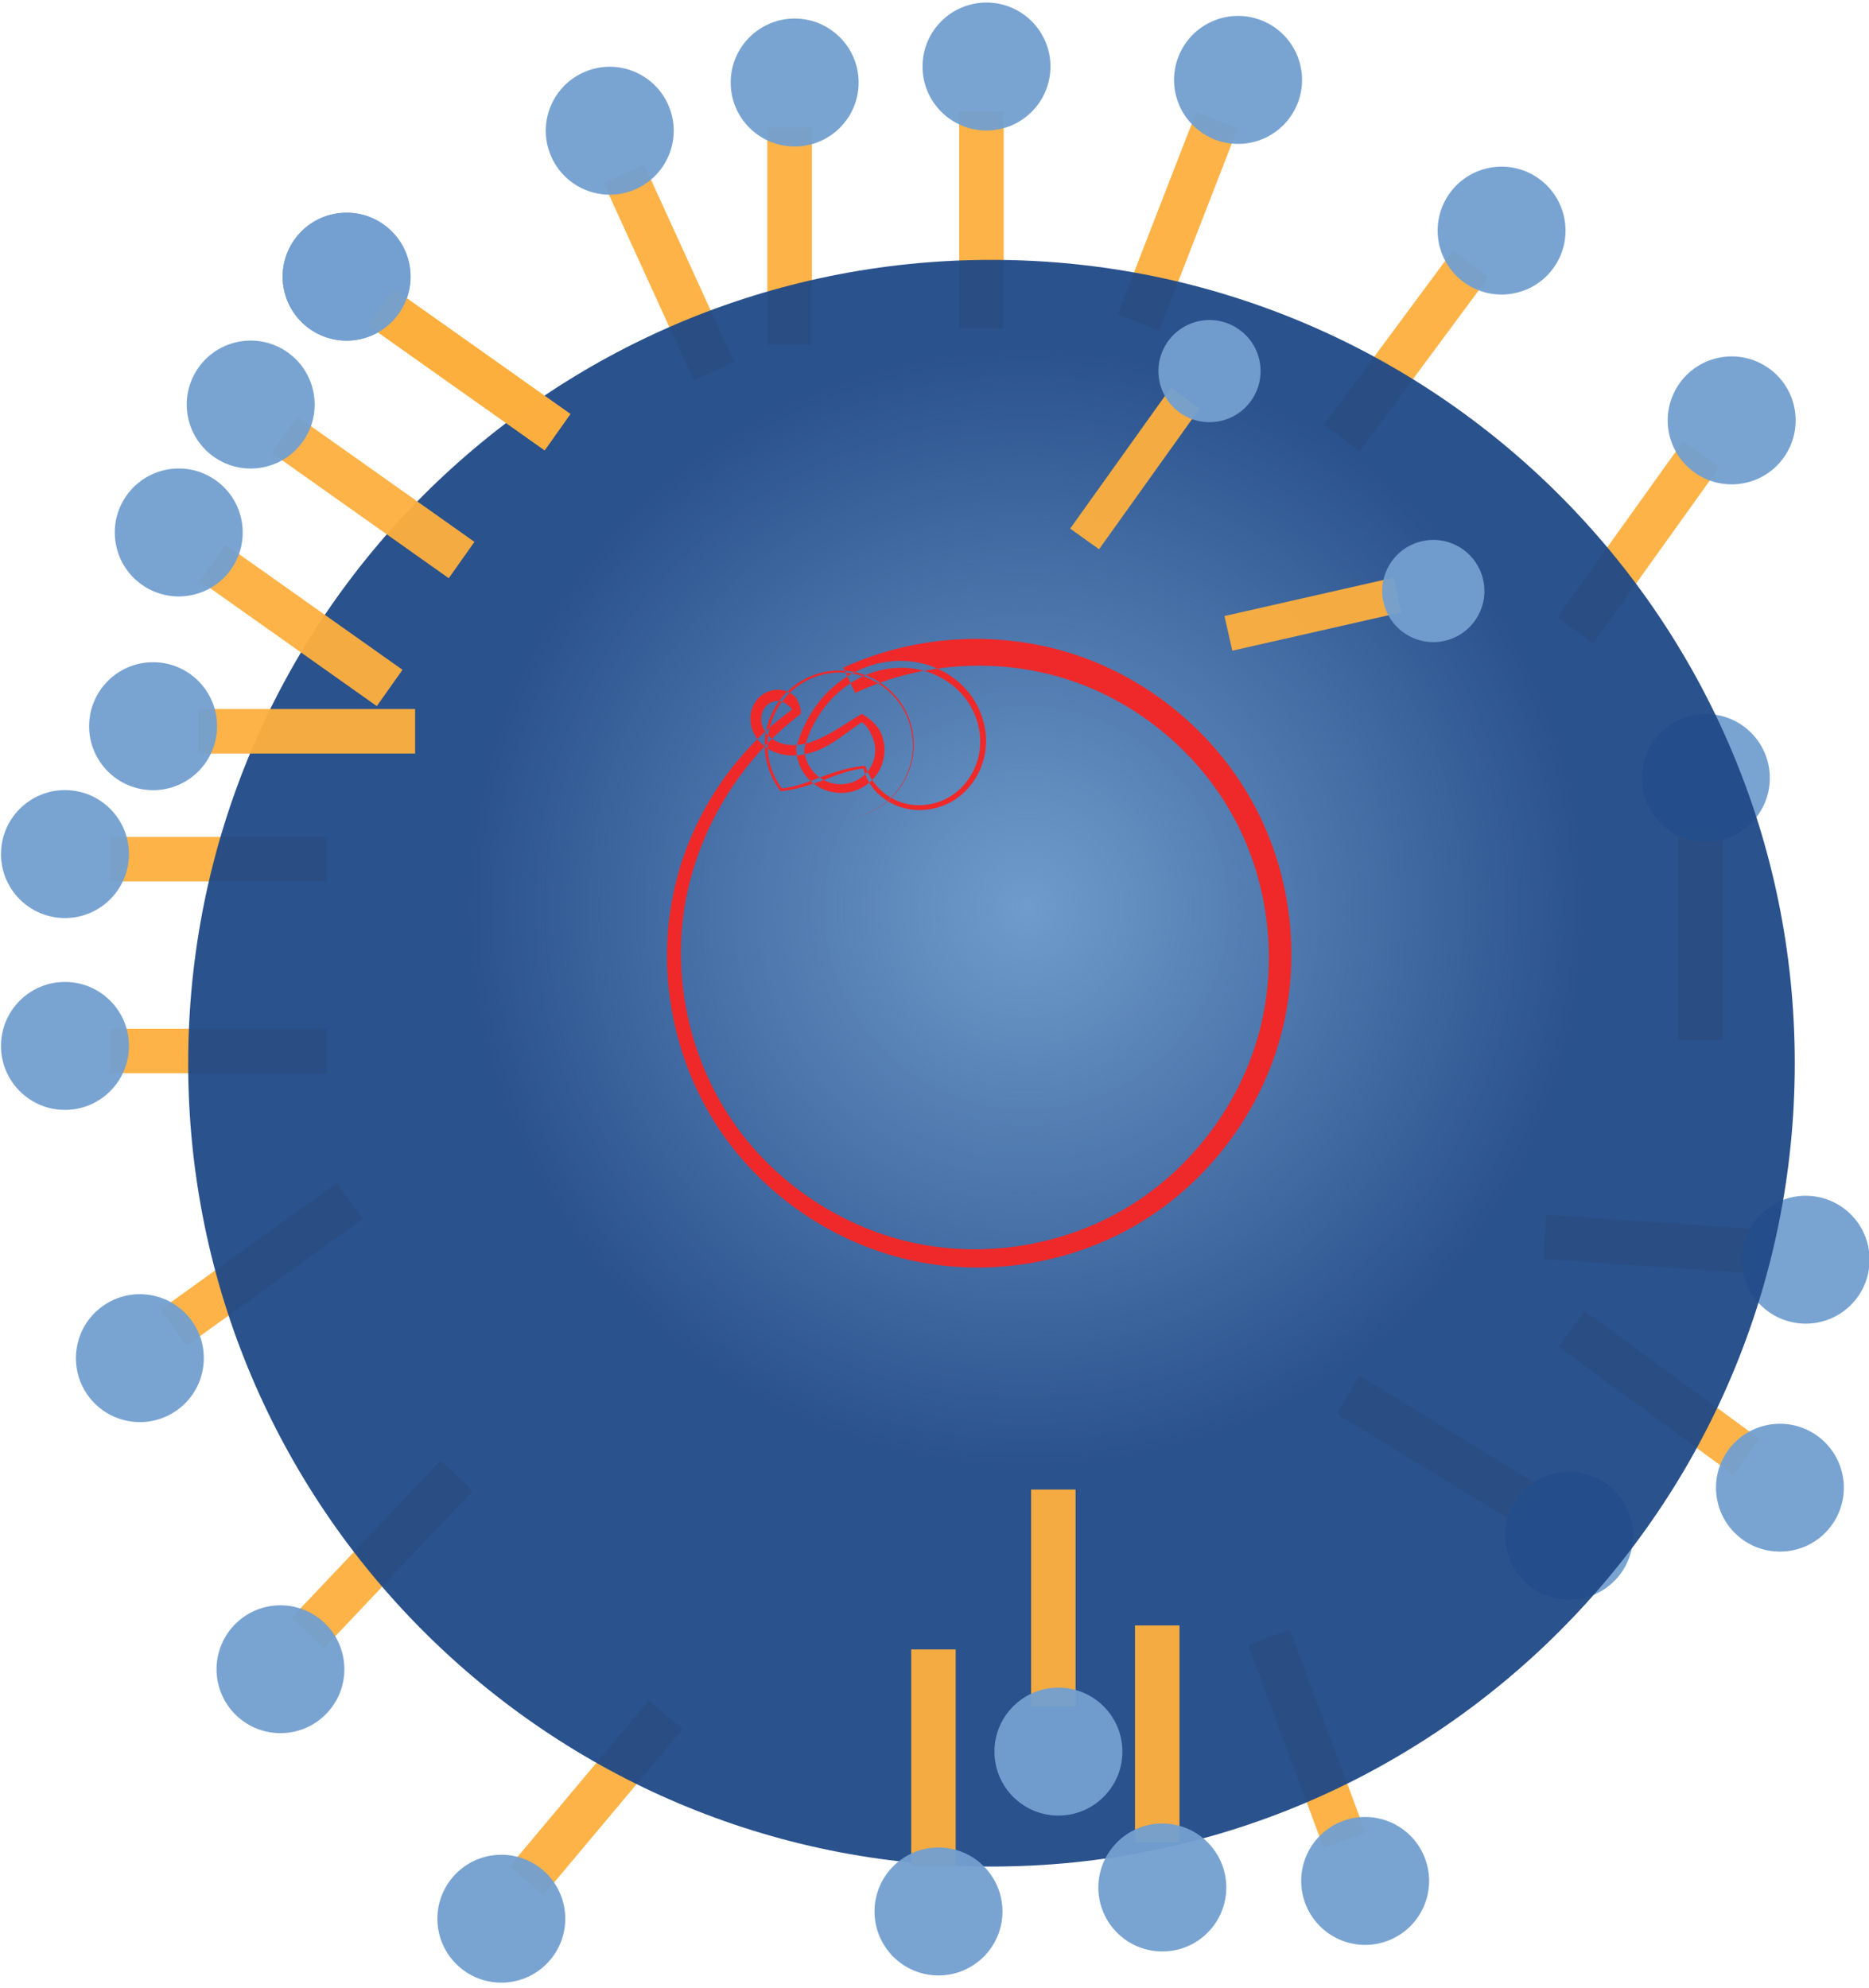 <?xml version="1.0"?>
<svg
    xmlns:rdf="http://www.w3.org/1999/02/22-rdf-syntax-ns#"
    xmlns="http://www.w3.org/2000/svg"
    xmlns:cc="http://creativecommons.org/ns#"
    xmlns:xlink="http://www.w3.org/1999/xlink"
    xmlns:dc="http://purl.org/dc/elements/1.1/"
    xmlns:svg="http://www.w3.org/2000/svg"
    xmlns:inkscape="http://www.inkscape.org/namespaces/inkscape"
    xmlns:sodipodi="http://sodipodi.sourceforge.net/DTD/sodipodi-0.dtd"
    xmlns:ns1="http://sozi.baierouge.fr"
    id="svg2"
    viewBox="0 0 630 670"
    version="1.1"
  >
  <defs
      id="defs4"
    >
    <radialGradient
        id="radialGradient4022"
        gradientUnits="userSpaceOnUse"
        cy="456.65"
        cx="-824.29"
        r="287.14"
      >
      <stop
          id="stop3913"
          stop-color="#729fcf"
          offset="0"
      />
      <stop
          id="stop3915"
          stop-color="#729fcf"
          stop-opacity="0"
          offset="1"
      />
    </radialGradient
    >
  </defs
  >
  <g
      id="layer1"
      transform="translate(0 -382.36)"
    >
    <g
        id="g3939"
        transform="matrix(.943 0 0 .943 1111.5 310.1)"
        fill-rule="evenodd"
      >
      <g
          id="g2995"
          transform="matrix(.633 -.289 .289 .633 -273.72 -78.462)"
        >
        <rect
            id="rect2993"
            opacity=".953"
            height="111.43"
            width="22.857"
            y="-123.07"
            x="-1032.6"
            fill="#fcaf3e"
        />
        <path
            id="path2991"
            opacity=".953"
            fill="#729fcf"
            d="m-985.71-146.21c0 18.146-14.711 32.857-32.857 32.857s-32.857-14.711-32.857-32.857 14.711-32.857 32.857-32.857 32.857 14.711 32.857 32.857z"
        />
      </g
      >
      <g
          id="g3005"
          transform="matrix(.696 0 0 .696 -185.71 207.89)"
        >
        <rect
            id="rect3007"
            opacity=".953"
            height="111.43"
            width="22.857"
            y="-123.07"
            x="-1032.6"
            fill="#fcaf3e"
        />
        <path
            id="path3009"
            opacity=".953"
            fill="#729fcf"
            d="m-985.71-146.21c0 18.146-14.711 32.857-32.857 32.857s-32.857-14.711-32.857-32.857 14.711-32.857 32.857-32.857 32.857 14.711 32.857 32.857z"
        />
      </g
      >
      <g
          id="g3011"
          transform="matrix(.696 0 0 .696 -117.14 202.17)"
        >
        <rect
            id="rect3013"
            opacity=".953"
            height="111.43"
            width="22.857"
            y="-123.07"
            x="-1032.6"
            fill="#fcaf3e"
        />
        <path
            id="path3015"
            opacity=".953"
            fill="#729fcf"
            d="m-985.71-146.21c0 18.146-14.711 32.857-32.857 32.857s-32.857-14.711-32.857-32.857 14.711-32.857 32.857-32.857 32.857 14.711 32.857 32.857z"
        />
      </g
      >
      <g
          id="g3017"
          transform="matrix(.649 .252 -.252 .649 -111.93 456.76)"
        >
        <rect
            id="rect3019"
            opacity=".953"
            height="111.43"
            width="22.857"
            y="-123.07"
            x="-1032.6"
            fill="#fcaf3e"
        />
        <path
            id="path3021"
            opacity=".953"
            fill="#729fcf"
            d="m-985.71-146.21c0 18.146-14.711 32.857-32.857 32.857s-32.857-14.711-32.857-32.857 14.711-32.857 32.857-32.857 32.857 14.711 32.857 32.857z"
        />
      </g
      >
      <g
          id="g3023"
          transform="matrix(.559 .414 -.414 .559 -133.09 662.47)"
        >
        <rect
            id="rect3025"
            opacity=".953"
            height="111.43"
            width="22.857"
            y="-123.07"
            x="-1032.6"
            fill="#fcaf3e"
        />
        <path
            id="path3027"
            opacity=".953"
            fill="#729fcf"
            d="m-985.71-146.21c0 18.146-14.711 32.857-32.857 32.857s-32.857-14.711-32.857-32.857 14.711-32.857 32.857-32.857 32.857 14.711 32.857 32.857z"
        />
      </g
      >
      <g
          id="g3029"
          transform="matrix(.566 .405 -.405 .566 -42.395 722.16)"
        >
        <rect
            id="rect3031"
            opacity=".953"
            height="111.43"
            width="22.857"
            y="-123.07"
            x="-1032.6"
            fill="#fcaf3e"
        />
        <path
            id="path3033"
            opacity=".953"
            fill="#729fcf"
            d="m-985.71-146.21c0 18.146-14.711 32.857-32.857 32.857s-32.857-14.711-32.857-32.857 14.711-32.857 32.857-32.857 32.857 14.711 32.857 32.857z"
        />
      </g
      >
      <g
          id="g3035"
          transform="matrix(.696 0 0 .696 140 456.46)"
        >
        <rect
            id="rect3037"
            opacity=".953"
            height="111.43"
            width="22.857"
            y="-123.07"
            x="-1032.6"
            fill="#fcaf3e"
        />
        <path
            id="path3039"
            opacity=".953"
            fill="#729fcf"
            d="m-985.71-146.21c0 18.146-14.711 32.857-32.857 32.857s-32.857-14.711-32.857-32.857 14.711-32.857 32.857-32.857 32.857 14.711 32.857 32.857z"
        />
      </g
      >
      <g
          id="g3041"
          transform="matrix(-.047 .694 -.694 -.047 -682.57 1226.9)"
        >
        <rect
            id="rect3043"
            opacity=".953"
            height="111.43"
            width="22.857"
            y="-123.07"
            x="-1032.6"
            fill="#fcaf3e"
        />
        <path
            id="path3045"
            opacity=".953"
            fill="#729fcf"
            d="m-985.71-146.21c0 18.146-14.711 32.857-32.857 32.857s-32.857-14.711-32.857-32.857 14.711-32.857 32.857-32.857 32.857 14.711 32.857 32.857z"
        />
      </g
      >
      <g
          id="g3047"
          transform="matrix(-.411 .561 -.561 -.411 -1043.1 1119.7)"
        >
        <rect
            id="rect3049"
            opacity=".953"
            height="111.43"
            width="22.857"
            y="-123.07"
            x="-1032.6"
            fill="#fcaf3e"
        />
        <path
            id="path3051"
            opacity=".953"
            fill="#729fcf"
            d="m-985.71-146.21c0 18.146-14.711 32.857-32.857 32.857s-32.857-14.711-32.857-32.857 14.711-32.857 32.857-32.857 32.857 14.711 32.857 32.857z"
        />
      </g
      >
      <g
          id="g3053"
          transform="matrix(-.363 .594 -.594 -.363 -1074.4 1177.5)"
        >
        <rect
            id="rect3055"
            opacity=".953"
            height="111.43"
            width="22.857"
            y="-123.07"
            x="-1032.6"
            fill="#fcaf3e"
        />
        <path
            id="path3057"
            opacity=".953"
            fill="#729fcf"
            d="m-985.71-146.21c0 18.146-14.711 32.857-32.857 32.857s-32.857-14.711-32.857-32.857 14.711-32.857 32.857-32.857 32.857 14.711 32.857 32.857z"
        />
      </g
      >
      <g
          id="g2999"
          transform="matrix(.652 -.243 -.243 -.652 -62.131 406.09)"
        >
        <rect
            id="rect3001"
            opacity=".953"
            height="111.43"
            width="22.857"
            y="-123.07"
            x="-1032.6"
            fill="#fcaf3e"
        />
        <path
            id="path3003"
            opacity=".953"
            fill="#729fcf"
            d="m-985.71-146.21c0 18.146-14.711 32.857-32.857 32.857s-32.857-14.711-32.857-32.857 14.711-32.857 32.857-32.857 32.857 14.711 32.857 32.857z"
        />
      </g
      >
      <g
          id="g3083"
          transform="matrix(.533 .447 .447 -.533 -391.23 1139.8)"
        >
        <rect
            id="rect3085"
            opacity=".953"
            height="111.43"
            width="22.857"
            y="-123.07"
            x="-1032.6"
            fill="#fcaf3e"
        />
        <path
            id="path3087"
            opacity=".953"
            fill="#729fcf"
            d="m-985.71-146.21c0 18.146-14.711 32.857-32.857 32.857s-32.857-14.711-32.857-32.857 14.711-32.857 32.857-32.857 32.857 14.711 32.857 32.857z"
        />
      </g
      >
      <g
          id="g3089"
          transform="matrix(.505 .478 .478 -.505 -494.17 1086.3)"
        >
        <rect
            id="rect3091"
            opacity=".953"
            height="111.43"
            width="22.857"
            y="-123.07"
            x="-1032.6"
            fill="#fcaf3e"
        />
        <path
            id="path3093"
            opacity=".953"
            fill="#729fcf"
            d="m-985.71-146.21c0 18.146-14.711 32.857-32.857 32.857s-32.857-14.711-32.857-32.857 14.711-32.857 32.857-32.857 32.857 14.711 32.857 32.857z"
        />
      </g
      >
      <g
          id="g3095"
          transform="matrix(.406 .565 .565 -.406 -632.54 1078.2)"
        >
        <rect
            id="rect3097"
            opacity=".953"
            height="111.43"
            width="22.857"
            y="-123.07"
            x="-1032.6"
            fill="#fcaf3e"
        />
        <path
            id="path3099"
            opacity=".953"
            fill="#729fcf"
            d="m-985.71-146.21c0 18.146-14.711 32.857-32.857 32.857s-32.857-14.711-32.857-32.857 14.711-32.857 32.857-32.857 32.857 14.711 32.857 32.857z"
        />
      </g
      >
      <g
          id="g3059"
          transform="matrix(0 -.696 .696 0 -1053.7 -258.45)"
        >
        <rect
            id="rect3061"
            opacity=".953"
            height="111.43"
            width="22.857"
            y="-123.07"
            x="-1032.6"
            fill="#fcaf3e"
        />
        <path
            id="path3063"
            opacity=".953"
            fill="#729fcf"
            d="m-985.71-146.21c0 18.146-14.711 32.857-32.857 32.857s-32.857-14.711-32.857-32.857 14.711-32.857 32.857-32.857 32.857 14.711 32.857 32.857z"
        />
      </g
      >
      <g
          id="g3107"
          transform="matrix(0 -.696 .696 0 -1053.7 -327.02)"
        >
        <rect
            id="rect3109"
            opacity=".953"
            height="111.43"
            width="22.857"
            y="-123.07"
            x="-1032.6"
            fill="#fcaf3e"
        />
        <path
            id="path3111"
            opacity=".953"
            fill="#729fcf"
            d="m-985.71-146.21c0 18.146-14.711 32.857-32.857 32.857s-32.857-14.711-32.857-32.857 14.711-32.857 32.857-32.857 32.857 14.711 32.857 32.857z"
        />
      </g
      >
      <path
          id="path2985"
          opacity=".953"
          fill="#204a87"
          d="m-537.14 456.65c0 158.58-128.56 287.14-287.14 287.14s-287.14-128.56-287.14-287.14 128.56-287.14 287.14-287.14 287.14 128.56 287.14 287.14z"
      />
      <g
          id="g3065"
          transform="matrix(.696 0 0 -.696 -54.286 649.51)"
        >
        <rect
            id="rect3067"
            opacity=".953"
            height="111.43"
            width="22.857"
            y="-123.07"
            x="-1032.6"
            fill="#fcaf3e"
        />
        <path
            id="path3069"
            opacity=".953"
            fill="#729fcf"
            d="m-985.71-146.21c0 18.146-14.711 32.857-32.857 32.857s-32.857-14.711-32.857-32.857 14.711-32.857 32.857-32.857 32.857 14.711 32.857 32.857z"
        />
      </g
      >
      <g
          id="g3071"
          transform="matrix(.696 0 0 -.696 -91.429 600.94)"
        >
        <rect
            id="rect3073"
            opacity=".953"
            height="111.43"
            width="22.857"
            y="-123.07"
            x="-1032.6"
            fill="#fcaf3e"
        />
        <path
            id="path3075"
            opacity=".953"
            fill="#729fcf"
            d="m-985.71-146.21c0 18.146-14.711 32.857-32.857 32.857s-32.857-14.711-32.857-32.857 14.711-32.857 32.857-32.857 32.857 14.711 32.857 32.857z"
        />
      </g
      >
      <g
          id="g3077"
          transform="matrix(.696 0 0 -.696 -134.29 658.08)"
        >
        <rect
            id="rect3079"
            opacity=".953"
            height="111.43"
            width="22.857"
            y="-123.07"
            x="-1032.6"
            fill="#fcaf3e"
        />
        <path
            id="path3081"
            opacity=".953"
            fill="#729fcf"
            d="m-985.71-146.21c0 18.146-14.711 32.857-32.857 32.857s-32.857-14.711-32.857-32.857 14.711-32.857 32.857-32.857 32.857 14.711 32.857 32.857z"
        />
      </g
      >
      <g
          id="g3101"
          transform="matrix(.402 -.568 .568 .402 -622.28 -252.82)"
        >
        <rect
            id="rect3103"
            opacity=".953"
            height="111.43"
            width="22.857"
            y="-123.07"
            x="-1032.6"
            fill="#fcaf3e"
        />
        <path
            id="path3105"
            opacity=".953"
            fill="#729fcf"
            d="m-985.71-146.21c0 18.146-14.711 32.857-32.857 32.857s-32.857-14.711-32.857-32.857 14.711-32.857 32.857-32.857 32.857 14.711 32.857 32.857z"
        />
      </g
      >
      <g
          id="g3113"
          transform="matrix(0 -.696 .696 0 -1022.2 -372.73)"
        >
        <rect
            id="rect3115"
            opacity=".953"
            height="111.43"
            width="22.857"
            y="-123.07"
            x="-1032.6"
            fill="#fcaf3e"
        />
        <path
            id="path3117"
            opacity=".953"
            fill="#729fcf"
            d="m-985.71-146.21c0 18.146-14.711 32.857-32.857 32.857s-32.857-14.711-32.857-32.857 14.711-32.857 32.857-32.857 32.857 14.711 32.857 32.857z"
        />
      </g
      >
      <g
          id="g3125"
          transform="matrix(.402 -.568 .568 .402 -596.56 -298.54)"
        >
        <rect
            id="rect3127"
            opacity=".953"
            height="111.43"
            width="22.857"
            y="-123.07"
            x="-1032.6"
            fill="#fcaf3e"
        />
        <path
            id="path3129"
            opacity=".953"
            fill="#729fcf"
            d="m-985.71-146.21c0 18.146-14.711 32.857-32.857 32.857s-32.857-14.711-32.857-32.857 14.711-32.857 32.857-32.857 32.857 14.711 32.857 32.857z"
        />
      </g
      >
      <g
          id="g3131"
          transform="matrix(.402 -.568 .568 .402 -562.28 -344.25)"
        >
        <rect
            id="rect3133"
            opacity=".953"
            height="111.43"
            width="22.857"
            y="-123.07"
            x="-1032.6"
            fill="#fcaf3e"
        />
        <path
            id="path3135"
            opacity=".953"
            fill="#729fcf"
            d="m-985.71-146.21c0 18.146-14.711 32.857-32.857 32.857s-32.857-14.711-32.857-32.857 14.711-32.857 32.857-32.857 32.857 14.711 32.857 32.857z"
        />
      </g
      >
      <g
          id="g3119"
          transform="matrix(.402 -.568 .568 .402 -562.28 -344.25)"
        >
        <rect
            id="rect3121"
            opacity=".953"
            height="111.43"
            width="22.857"
            y="-123.07"
            x="-1032.6"
            fill="#fcaf3e"
        />
        <path
            id="path3123"
            opacity=".953"
            fill="#729fcf"
            d="m-985.71-146.21c0 18.146-14.711 32.857-32.857 32.857s-32.857-14.711-32.857-32.857 14.711-32.857 32.857-32.857 32.857 14.711 32.857 32.857z"
        />
      </g
      >
      <path
          id="path2989"
          opacity=".953"
          transform="matrix(.697 0 0 .697 -237.3 82.87)"
          fill="url(#radialGradient4022)"
          d="m-537.14 456.65c0 158.58-128.56 287.14-287.14 287.14s-287.14-128.56-287.14-287.14 128.56-287.14 287.14-287.14 287.14 128.56 287.14 287.14z"
      />
      <path
          id="path3137"
          fill="#ef2929"
          d="m-877.24 315.26 4.217 9.067c23.629-11.141 51.821-12.852 76.708-4.592 24.895 8.236 46.578 26.477 58.973 49.695 12.416 23.208 15.576 51.458 8.539 76.922-7.016 25.47-24.244 48.196-46.971 61.857-0 0-0 0-0 0-22.717 13.677-50.952 18.296-76.932 12.52-25.984-5.759-49.707-21.914-64.615-44.081-14.92-22.158-21.005-50.301-16.524-76.735 4.629-26.791 19.791-51.76 41.439-68.138-0.036-2.246-0.749-4.348-1.958-6.01-1.344-1.356-3.085-2.224-4.938-2.503-1.849-0.274-3.725 0.021-5.381 0.811-0 0-0 0-0 0-1.651 0.791-3.038 2.021-4.023 3.523-0 0-0 0-0 0-0.982 1.5-1.559 3.216-1.708 4.968-0.148 1.75 0.112 3.499 0.721 5.109 1.242 3.218 3.725 5.764 6.705 7.24 0 0 0 0 0 0 2.963 1.465 6.267 1.957 9.436 1.676 3.16-0.278 6.167-1.226 8.927-2.524 5.202-2.595 9.487-6.351 13.998-9.3 0 0 0-0 0-0 1.504 1.066 2.728 2.666 3.422 4.531 0.988 1.863 1.458 4.027 1.342 6.143v0c-0.114 2.117-0.82 4.224-2 5.998 0 0-0 0-0 0-1.179 1.775-2.856 3.245-4.775 4.196-1.919 0.953-4.111 1.4-6.26 1.283-2.15-0.115-4.288-0.797-6.122-1.945-0-0-0-0-0-0-1.835-1.147-3.388-2.777-4.459-4.668-0 0-0-0-0-0-1.081-1.82-1.691-3.927-1.761-6.042 1.635-6.084 4.574-11.85 8.726-16.586 4.157-4.799 9.541-8.581 15.536-10.623 5.99-2.042 12.617-2.348 18.696-0.629 0 0 0 0 0 0 6.075 1.715 11.624 5.476 15.265 10.624 3.642 5.14 5.372 11.702 4.497 17.939-0.867 6.231-4.376 12.152-9.568 15.711-0 0-0 0-0 0-5.18 3.562-12.074 4.728-18.079 2.837-0 0-0-0-0-0-3.011-0.943-5.805-2.615-8.038-4.847-2.372-2.327-4.184-5.216-5.197-8.333-0-0-0-0-0-0-5.407 0.354-10.494 2.101-15.427 3.845-4.716 1.857-9.448 3.735-14.383 4.241-3.287-4.344-5.117-9.839-5.089-15.366-0.053-5.562 1.762-11.149 5.088-15.628 3.325-4.48 8.158-7.848 13.53-9.417 0-0 0-0 0-0 5.372-1.57 11.274-1.337 16.52 0.66 5.246 1.997 9.824 5.755 12.81 10.529 0 0 0 0 0 0 2.986 4.773 4.372 10.549 3.87 16.174-0.502 5.625-2.89 11.081-6.697 15.276-3.807 4.195-9.019 7.111-14.603 8.161 5.593-0.999 10.848-3.872 14.716-8.057 3.868-4.185 6.33-9.662 6.889-15.351 0.559-5.689-0.787-11.557-3.784-16.445-0-0-0-0-0-0-2.997-4.887-7.625-8.764-12.98-10.859-0-0-0-0-0-0-5.356-2.094-11.402-2.392-16.952-0.825-0 0-0 0-0 0-5.55 1.568-10.564 4.989-14.054 9.602-3.489 4.614-5.427 10.383-5.425 16.185 0.082 5.836 2.115 11.661 5.731 16.344 5.316-0.427 10.363-2.207 15.291-3.945 4.712-1.851 9.432-3.706 14.286-4.166 0 0 0 0 0 0 0.813 3.205 2.466 6.151 4.729 8.496 2.401 2.44 5.4 4.275 8.659 5.328 6.526 2.099 13.945 0.934 19.636-2.903 0-0 0-0 0-0 5.682-3.842 9.532-10.17 10.538-16.959 0.998-6.785-0.785-13.874-4.701-19.502-3.918-5.622-9.845-9.737-16.418-11.651-6.57-1.91-13.693-1.66-20.175 0.493-6.479 2.153-12.285 6.139-16.786 11.251-4.506 5.176-7.719 11.427-9.531 18.045 0.043 2.731 0.739 5.442 2.026 7.852 0 0 0 0 0 0 1.297 2.338 3.173 4.344 5.434 5.789 2.263 1.445 4.883 2.307 7.572 2.479 2.69 0.17 5.41-0.358 7.846-1.537 2.435-1.18 4.545-2.996 6.072-5.243 0-0 0-0 0-0 1.525-2.248 2.438-4.893 2.614-7.615 0-0 0-0 0-0 0.174-2.723-0.398-5.475-1.655-7.909-1.551-2.432-3.775-4.496-6.432-5.917-0 0-0 0-0 0-5.382 3.066-10.184 6.726-15.496 8.98-2.496 1.127-5.101 1.941-7.712 2.126-2.6 0.181-5.242-0.21-7.442-1.36-0-0-0-0-0-0-2.183-1.139-4.03-3.019-4.806-5.224-0.4-1.102-0.57-2.288-0.457-3.421 0.112-1.13 0.491-2.24 1.109-3.151 0 0 0-0 0-0 0.615-0.91 1.477-1.668 2.444-2.11 0.962-0.443 2.072-0.613 3.083-0.443 1.006 0.165 1.988 0.659 2.665 1.374 0.812 0.409 1.403 1.083 1.601 1.721-22.434 16.342-38.156 41.489-42.938 68.783-4.93 27.652 1.125 57.111 16.644 80.64 15.531 23.52 40.291 40.754 67.845 47.141 0 0 0 0 0 0 27.558 6.369 57.467 1.789 81.924-12.613 24.447-14.419 43.027-38.417 50.859-65.8 7.812-27.388 4.737-57.674-8.495-83.005 0-0-0-0-0-0-13.253-25.32-36.416-45.213-63.551-54.491-27.143-9.253-57.729-7.71-83.878 4.3z"
      />
      <g
          id="g3927"
          transform="matrix(.452 .323 -.323 .452 -333.18 604.36)"
        >
        <rect
            id="rect3929"
            opacity=".953"
            height="111.43"
            width="22.857"
            y="-123.07"
            x="-1032.6"
            fill="#fcaf3e"
        />
        <path
            id="path3931"
            opacity=".953"
            fill="#729fcf"
            d="m-985.71-146.21c0 18.146-14.711 32.857-32.857 32.857s-32.857-14.711-32.857-32.857 14.711-32.857 32.857-32.857 32.857 14.711 32.857 32.857z"
        />
      </g
      >
      <g
          id="g3933"
          transform="matrix(.123 .542 -.542 .123 -620.3 857.92)"
        >
        <rect
            id="rect3935"
            opacity=".953"
            height="111.43"
            width="22.857"
            y="-123.07"
            x="-1032.6"
            fill="#fcaf3e"
        />
        <path
            id="path3937"
            opacity=".953"
            fill="#729fcf"
            d="m-985.71-146.21c0 18.146-14.711 32.857-32.857 32.857s-32.857-14.711-32.857-32.857 14.711-32.857 32.857-32.857 32.857 14.711 32.857 32.857z"
        />
      </g
      >
    </g
    >
  </g
  >
</svg
>
